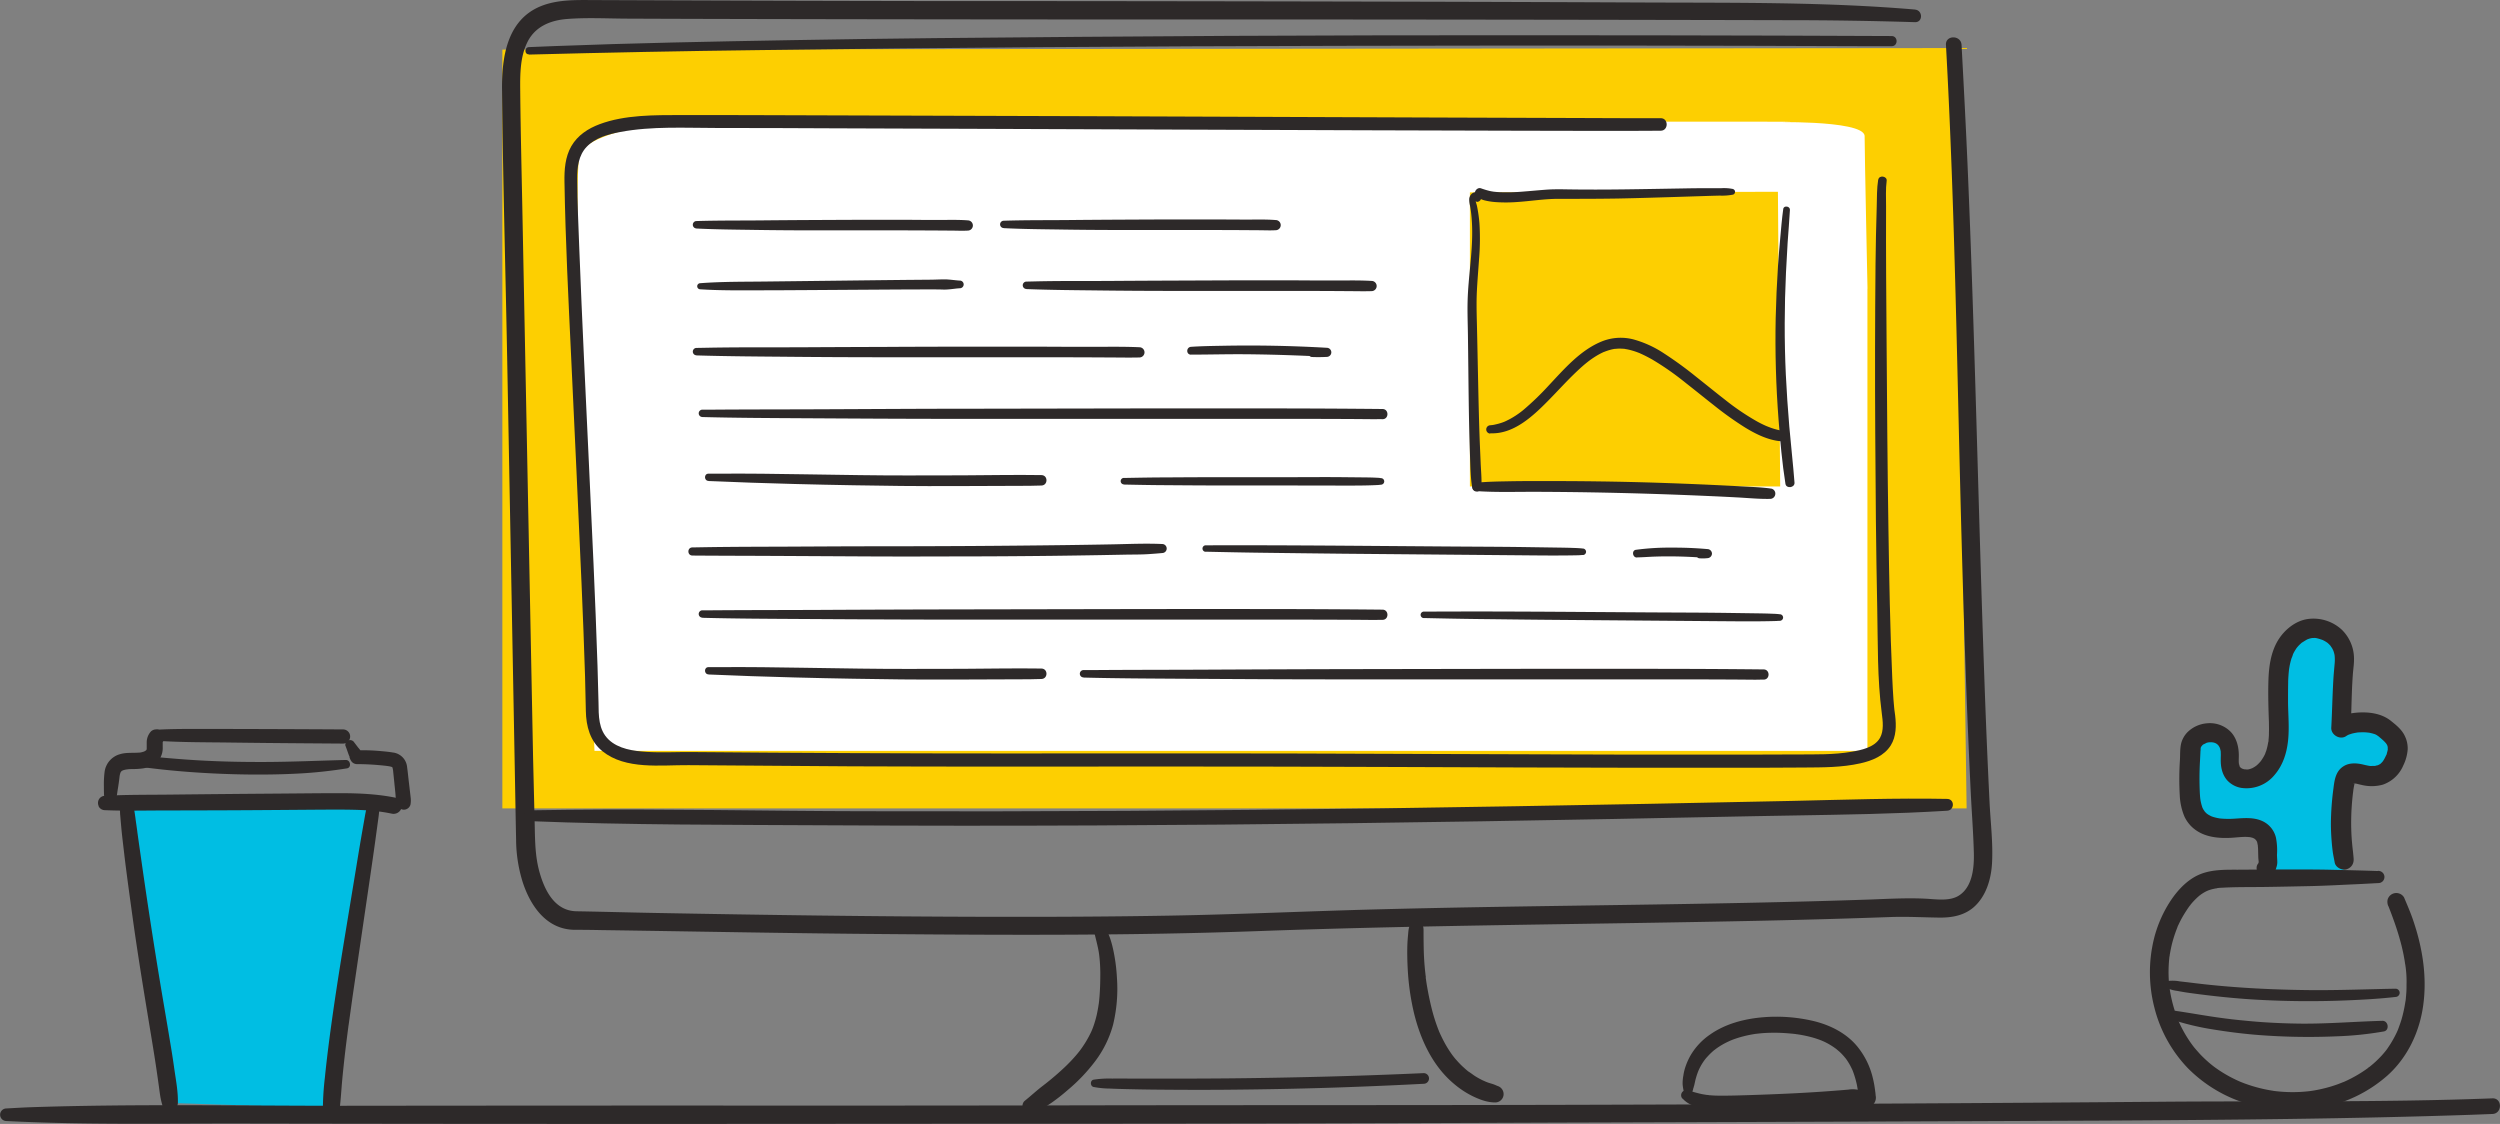 <?xml version="1.0" encoding="UTF-8"?> <svg xmlns="http://www.w3.org/2000/svg" id="Layer_0_Image" data-name="Layer 0 Image" viewBox="0 0 1252.81 563.23"><rect x="0" y="0" width="1252.81" height="563.23" fill="#808080" stroke="none"/><defs><style>.cls-1{fill:#00bee3;}.cls-2{fill:#fdcf01;}.cls-3{fill:#2d2929;}.cls-4{fill:#fff;}</style></defs><path class="cls-1" d="M458.8,505.77c1.47,16.56,6,47.22,9.24,69.3,4.72,31.89,9,51.5,12.46,79.95l80.88,2.62c1.38-25.1,6.47-56.79,10.31-81.64q5.41-35.1,10.85-70.21Z" transform="translate(-395.37 -102.29)"></path><path class="cls-1" d="M1590.08,467.11c-4.67-3.81-16.55-3.64-21.51-.2.47-9.31.57-22.46,1.58-31.73s-4-16.31-13.21-17.89c-6.68-1.14-13.27,3.6-16.36,9.63s-3.45,13.05-3.52,19.82q-.07,6.9.15,13.79c.2,6.28.58,12.68-1.17,18.71s-6.1,11.72-12.21,13.15c-3.66.86-8.09-.26-9.83-3.59-1.17-2.22-1.12-4.88-1-7.39.69-16.59-19.31-13.8-19.73-4-.37,8.83-.9,13.74-.4,22.57.23,4.14.78,8.51,3.3,11.81,4.44,5.81,13,6.12,20.25,5.45,4.75-.43,10.34-.73,13.38,2.93s1.63,9.42,2.34,14.29c.1.69-1.86,5.86-1.17,6s5.86-.85,5.18-.69l34,1.15c-1.82-11-2-29.95-.55-41,.82-6.28.65-10.31,7-9.86,2.46.18,12.89,4.91,18.23-5.23S1594.76,470.93,1590.08,467.11Z" transform="translate(-395.37 -102.29)"></path><polygon class="cls-2" points="985.52 405.12 251.74 405.12 251.74 24.84 980.16 24.07 985.52 405.12"></polygon><path class="cls-3" d="M1355,107.07c-45.13-3.85-90.58-3.32-135.84-3.53q-63.14-.29-126.29-.43-119-.28-238.1-.3-63.13-.11-126.29-.35l-33.91-.13c-9.49,0-19.52-.54-28.46,3.17-16.76,7-19.32,25.63-19.16,41.69.44,45.35,1.76,90.71,2.6,136.06l2.54,136.9,1.28,69.19c.21,11.29.4,22.57.63,33.86a72.55,72.55,0,0,0,3.37,21.35c4,12.09,12.09,23.59,26,23.69q6.5,0,13,.14c47.91.68,95.81,1.65,143.72,2,61.87.53,123.81.75,185.66-1.49,84.19-3.06,168.4-3.39,252.62-5.21q32.22-.69,64.41-1.84c8.2-.3,16.24.18,24.43.28,6.18.07,12.3-1,17.11-5.1,6.32-5.45,8.88-14.21,9.31-22.26.53-9.94-.73-20.14-1.23-30.06q-1.56-31.65-2.65-63.3c-3.06-85.54-4.7-171.12-8.4-256.63-.87-20-1.92-40-3-60-.28-5-8.1-5-7.82,0,4.63,83.43,5.59,167,7.91,250.55,1.15,41.37,2.5,82.72,4.52,124.05.49,10.07,1.29,20.16,1.55,30.23.18,7.32-.59,17.1-7.49,21.48-4.6,2.92-11.19,1.86-16.31,1.59-9-.48-18,0-27.06.35-83,2.89-166.1,2.81-249.13,5-34.31.9-68.6,2.51-102.92,3.11-31,.55-62,.67-93,.59-55.19-.13-110.38-.91-165.56-1.94-12.92-.24-25.85-.61-38.77-.83-10.84-.18-15.93-10.28-18.55-19.64-2.17-7.78-2.23-15.53-2.39-23.54L662.51,482q-2.62-134-5.24-267.92c-.41-22.29-1-44.58-1.21-66.87-.07-7.78,0-16.25,3.42-23.43,3.86-8.21,11.73-11.37,20.36-12,9.92-.75,20-.19,30-.15q16.4.07,32.79.12,31.59.09,63.17.14,117.06.21,234.13.15,125.28.07,250.56.36,32.25,0,64.51,1c4.1.13,4-6,0-6.3Z" transform="translate(-395.37 -102.29)"></path><path class="cls-3" d="M943.68,569.18c.77,3.54,1.8,7,2.37,10.6,0,.18.06.36.08.54s.13.85.07.41,0,.19,0,.22l.09.72c.1.9.18,1.8.25,2.71.13,1.81.2,3.63.22,5.45,0,3.61-.07,7.23-.33,10.83-.06.93-.14,1.86-.24,2.8,0,.43-.09.86-.14,1.3a6,6,0,0,1-.09.74c.09-.38.08-.57,0-.07-.27,1.84-.6,3.67-1,5.48a55.53,55.53,0,0,1-1.54,5.36c-.24.71-.52,1.4-.79,2.1-.09.25-.38.75.11-.23-.07.13-.12.28-.19.42-.18.43-.38.85-.58,1.27a52.05,52.05,0,0,1-4.62,7.81c-.2.29-.42.58-.63.87l-.37.5c-.08.1-.41.53,0,0l-.4.5-.88,1.08q-1.46,1.73-3,3.36c-2.16,2.28-4.47,4.43-6.84,6.5-1.31,1.16-2.65,2.28-4,3.38-.7.57-1.41,1.13-2.12,1.69l-.38.29c-.51.4-.3.26.08-.06-.32.27-.67.52-1,.78-3.06,2.34-5.91,5-8.9,7.4-1.56,1.28-1.44,3.88-.31,5.33a4,4,0,0,0,5.23,1.05c2.76-1.73,5.54-3.42,8.25-5.23a95.58,95.58,0,0,0,8.34-6.54A87.35,87.35,0,0,0,944.26,634a53.5,53.5,0,0,0,8.93-18.3,77.21,77.21,0,0,0,1.9-23.48,88.2,88.2,0,0,0-1.65-13c-.87-4.23-2.07-8.65-4.41-12.33a2.94,2.94,0,0,0-5.35,2.26Z" transform="translate(-395.37 -102.29)"></path><path class="cls-3" d="M1103,564.69c-.06.25-.13.49-.2.74l1.1-1.43c-2.68,1.22-2.68,4.34-2.93,6.91-.18,1.87-.31,3.74-.36,5.62-.09,3.82,0,7.63.21,11.44a122.8,122.8,0,0,0,3.22,22.33c3.25,13.16,9.35,26.25,19.93,35.11a45.58,45.58,0,0,0,9.28,6.15c3.63,1.75,7.38,3.2,11.45,3.19a4.2,4.2,0,0,0,4.13-3.64,4.25,4.25,0,0,0-3-4.61,3.1,3.1,0,0,0-.58-.24l.34.15c-.58-.27-1.18-.54-1.78-.75s-1.39-.43-2.08-.65-1.36-.47-2-.74l-.43-.17c-.48-.19.41.17.4.17a11.3,11.3,0,0,0-1.12-.51,39.15,39.15,0,0,1-3.82-2.08c-1.23-.76-2.36-1.73-3.6-2.46,1,.61.11.08-.16-.13l-.84-.7c-.56-.48-1.1-1-1.64-1.46q-1.61-1.5-3.06-3.15c-.49-.54-1-1.1-1.42-1.67-.11-.13-.86-1.08-.42-.51s.06.08,0,0l-.47-.63c-.94-1.29-1.81-2.63-2.64-4s-1.62-2.85-2.35-4.31c-.34-.68-.66-1.37-1-2.06l-.5-1.13c-.21-.48.11.27.12.29a8.55,8.55,0,0,1-.33-.81,84.93,84.93,0,0,1-3.13-9.36c-.87-3.2-1.59-6.46-2.22-9.72q-.51-2.65-.93-5.34c-.07-.45-.13-.89-.2-1.34,0-.19,0-.38-.08-.57s-.13-.94,0-.39,0-.13,0-.19,0-.39-.07-.58l-.18-1.55c-.46-4-.72-8.12-.81-12.2q-.06-3.11-.08-6.21c0-1,0-1.94,0-2.91a9.16,9.16,0,0,0-.22-2.09,4.35,4.35,0,0,0-2.05-2.49l1.18,2.06c0-.25,0-.51-.07-.77a2.26,2.26,0,0,0-4.43-.6Z" transform="translate(-395.37 -102.29)"></path><path class="cls-3" d="M1243.35,649.82c.17-.63.35-1.25.55-1.86,0,.13-.2.52,0-.18a5.12,5.12,0,0,0,.23-.73c.08-.35.21-.69.29-1,.28-1.23.51-2.46.87-3.68s.7-2.22,1.12-3.3a4.22,4.22,0,0,1,.18-.45s-.27.62-.11.27.22-.51.34-.76c.25-.53.52-1.06.8-1.57a28.84,28.84,0,0,1,1.79-2.84c.11-.15.64-.74.26-.36s.16-.21.28-.35c.35-.43.72-.86,1.11-1.27.74-.8,1.5-1.58,2.3-2.31.39-.35.79-.7,1.2-1a4.45,4.45,0,0,0,.53-.42c-.66.73-.15.11.14-.1a36.86,36.86,0,0,1,5.66-3.39l1.47-.69.32-.13c.45-.21-.74.29-.28.11l.87-.35c1-.41,2.12-.78,3.19-1.12a58.12,58.12,0,0,1,6.53-1.6l1.63-.28.81-.12c.13,0,.56-.07,0,0s0,0,.18,0c1.13-.14,2.26-.25,3.39-.34a82.94,82.94,0,0,1,12.61.13c1,.08,2,.17,3,.28l1.48.18c-1.31-.15-.42,0-.11,0l.84.13c2,.32,4,.73,6,1.25a45.7,45.7,0,0,1,5.69,1.89l.39.16c.06,0-.88-.39-.49-.2l.67.29c.48.22,1,.44,1.41.68a29.6,29.6,0,0,1,2.63,1.49c.86.53,1.67,1.12,2.49,1.71.35.26-.46-.36-.41-.32s.22.18.33.27l.56.47c.41.34.8.69,1.18,1,.73.69,1.42,1.41,2.08,2.16.33.39.63.8,1,1.18,0,0-.63-.85-.25-.32l.2.27c.18.24.35.48.52.73.62.91,1.2,1.85,1.73,2.82.26.49.51,1,.75,1.48l.36.76.14.33c.31.68-.27-.7-.09-.21a47.33,47.33,0,0,1,2.16,7.17c.13.65.25,1.31.36,2,.06.34.1.68.16,1s-.06-.42-.06-.41c0,.25.06.5.09.75.09.72.15,1.44.21,2.16,0,.15,0,.32,0,.47l1.07-2.58.65-.5a1,1,0,0,1-.21.11c-.54.38.46-.18.55-.22a6.39,6.39,0,0,0-2.36,1.38,4.46,4.46,0,0,0-.32,5.83,5.25,5.25,0,0,0,7.71.34,5,5,0,0,0,.22-7.32,4.19,4.19,0,0,0-5.92,5.92l-.46-.54L1327,652l.5-1.64a1.88,1.88,0,0,1,1.1-1,1.54,1.54,0,0,1,1.53-.38,3,3,0,0,1,3.07,1.79l.44,3.36v0l-1.12,1.93c-.14.18-1.18.7-.51.45a4.16,4.16,0,0,0,.48-.22,5.39,5.39,0,0,0,2.19-2.07c1-1.87.55-3.88.29-5.88a51,51,0,0,0-1.75-8.3,39.17,39.17,0,0,0-7.14-13.37c-5.47-6.65-13.58-10.7-21.83-12.7a81,81,0,0,0-25.35-1.91c-9.25.76-18.8,3.22-26.49,8.61a32.82,32.82,0,0,0-9.77,10.34,32.35,32.35,0,0,0-2.94,6.78,23.7,23.7,0,0,0-.75,3.44,20.8,20.8,0,0,0-.38,4.38,24.09,24.09,0,0,0,.73,4.21,2.13,2.13,0,0,0,4.07,0Z" transform="translate(-395.37 -102.29)"></path><path class="cls-3" d="M1238.56,652.8c3.67,4.14,9.9,5.09,15.14,5.54,5.5.48,11.06.31,16.57.25q17.93-.2,35.83-1.12,5-.26,9.94-.57l5.17-.34,2.38-.17c.4,0,.8,0,1.19-.1a9.52,9.52,0,0,0,2.74-.86,3.88,3.88,0,0,0-.92-7,13.72,13.72,0,0,0-5-.1l-4.38.36c-2.91.23-5.83.45-8.74.65q-8.76.6-17.51,1t-17.53.69c-5.55.16-11.13.38-16.69.32-1.47,0-3-.07-4.41-.2-.23,0-.45,0-.67-.06s-1.48-.17-.74-.07c-.67-.09-1.33-.21-2-.32-2.71-.47-5.3-1.38-8-2a2.52,2.52,0,0,0-2.43,4.17Z" transform="translate(-395.37 -102.29)"></path><path class="cls-3" d="M1586.88,538.78c-7.77-.27-15.54-.45-23.31-.63S1548,538,1540.26,538s-15.67.08-23.51.12c-7.5,0-15.22-.17-21.91,3.79-5.69,3.38-10.07,8.8-13.39,14.44a62,62,0,0,0-6.6,16.08,70.8,70.8,0,0,0,.13,34.77,67.51,67.51,0,0,0,16.87,30.47,70.29,70.29,0,0,0,30.35,17.94,77.88,77.88,0,0,0,35.52,1.92,69.07,69.07,0,0,0,34-16.23c10.18-9.11,16.2-21.95,18-35.36,2-14.67-.5-29.43-5.35-43.32-1.26-3.59-2.78-7.07-4.26-10.58a4.5,4.5,0,0,0-2.7-2.07,4.51,4.51,0,0,0-5.55,3.15,5.32,5.32,0,0,0,.46,3.48c-.07-.15-.35-.84,0-.05.06.17.14.35.2.52l.48,1.21c.31.8.62,1.62.92,2.43.62,1.68,1.24,3.38,1.82,5.08,1.13,3.28,2.13,6.6,3,10,.44,1.74.83,3.48,1.17,5.24.15.79.29,1.58.43,2.37.07.43.14.85.2,1.28,0,.25.07.49.11.73.08.55.06.24,0-.12a53.84,53.84,0,0,1,.69,10.31c0,1.56,0,3.11-.15,4.66q-.07,1.08-.18,2.16c0,.39-.08.77-.13,1.16,0,.22,0,.44-.08.66-.08.66.13-.88,0-.23a67.8,67.8,0,0,1-2,9.25c-.44,1.48-1,2.95-1.51,4.39l-.25.61c0,.11-.26.63,0,.06s-.2.46-.29.66c-.31.7-.64,1.4-1,2.09-.72,1.42-1.5,2.82-2.34,4.17-.38.61-.78,1.2-1.18,1.79l-.67,1-.3.4-.24.32c.37-.48-.33.41-.47.58l-.75.89c-.51.59-1,1.17-1.57,1.73-1.11,1.17-2.28,2.29-3.49,3.35-.55.47-1.11.94-1.67,1.39l-.52.42c-.41.33.26-.21.27-.21-.18,0-.92.69-1.07.8-1.27.92-2.57,1.78-3.9,2.6a64.47,64.47,0,0,1-8.2,4.28c-1,.43.65-.25-.1,0l-.81.33c-.67.27-1.35.52-2,.77-1.32.47-2.66.91-4,1.3a71.44,71.44,0,0,1-7.92,1.8l-2,.3s1-.13.5-.07l-.43.06-1.16.13c-1.4.14-2.8.25-4.2.31a73.69,73.69,0,0,1-8.14-.09c-1.41-.09-2.8-.23-4.2-.4-.87-.1.94.14.07,0-.33,0-.67-.09-1-.15-.72-.11-1.44-.23-2.15-.36a73.19,73.19,0,0,1-7.89-1.93c-1.34-.41-2.67-.86-4-1.34l-1.75-.68c-.14-.06-1.23-.51-.52-.21s-.45-.2-.64-.29a66.4,66.4,0,0,1-7.3-3.79c-1.15-.7-2.29-1.42-3.4-2.19-.55-.38-1.1-.77-1.64-1.17l-.69-.52c-.63-.47.17.13.24.19-.14-.13-.3-.24-.45-.36a61.67,61.67,0,0,1-6.09-5.56c-.91-1-1.8-2-2.64-3-.22-.26-.43-.51-.63-.77l-.34-.43c.46.6-.24-.32-.33-.44l-.67-.92a61.67,61.67,0,0,1-4.17-6.76q-.94-1.76-1.77-3.57l-.4-.9c-.46-1.05.27.68,0-.08s-.53-1.32-.78-2a67.38,67.38,0,0,1-2.39-7.75c-.31-1.29-.59-2.59-.83-3.9-.11-.6-.21-1.21-.3-1.82,0-.33-.09-.66-.14-1,0,.08.14,1.18,0,.38,0-.19,0-.37-.07-.56a68.59,68.59,0,0,1,.07-16c.08-.61-.14,1,0,.39l.06-.42c0-.33.1-.65.16-1,.11-.69.24-1.39.38-2.08.26-1.29.55-2.58.9-3.85a67.7,67.7,0,0,1,2.54-7.47c-.5,1.26-.09.23,0-.07s.27-.6.41-.89c.3-.65.61-1.28.93-1.91.6-1.18,1.25-2.33,1.94-3.46s1.52-2.42,2.35-3.59l.57-.77c.2-.27.51-.41-.14.17a2.18,2.18,0,0,0,.3-.38c.5-.62,1-1.23,1.56-1.82a35.82,35.82,0,0,1,3.22-3.06c.31-.25.51-.16-.18.13a2.55,2.55,0,0,0,.39-.28c.29-.21.59-.42.9-.62a18.1,18.1,0,0,1,1.9-1.11c.32-.17.66-.32,1-.48s-.34.14-.36.14a2.51,2.51,0,0,0,.59-.22,19.63,19.63,0,0,1,2.59-.75c.41-.1.82-.18,1.23-.25.18,0,.36,0,.53-.09.53-.09-.27,0-.3,0a20.21,20.21,0,0,1,2.7-.24c7.33-.43,14.72-.29,22.06-.4,7.5-.11,15-.27,22.51-.43s15.15-.6,22.71-.93c3.66-.16,7.31-.37,11-.57a3.06,3.06,0,1,0,0-6.11Z" transform="translate(-395.37 -102.29)"></path><path class="cls-3" d="M1480.84,597.18a16.7,16.7,0,0,0,5.5,1.66c1.8.33,3.6.67,5.41.92q5.71.81,11.43,1.47c7.48.87,15,1.56,22.51,2,14.9.86,29.86,1,44.78.41,8.46-.34,17-.79,25.37-1.75a2.13,2.13,0,0,0,2.07-2.07,2.09,2.09,0,0,0-2.07-2.07c-14.95.26-29.88.89-44.83.69s-29.85-.87-44.7-2.27q-6.16-.58-12.3-1.35c-2.08-.26-4.16-.49-6.24-.73a20.56,20.56,0,0,0-6.5-.16,1.8,1.8,0,0,0-.43,3.26Z" transform="translate(-395.37 -102.29)"></path><path class="cls-3" d="M1484.72,613.54a131.06,131.06,0,0,0,20,4.68c6.87,1.12,13.78,2,20.72,2.6a324.88,324.88,0,0,0,41,.79,168.65,168.65,0,0,0,23.52-2.44c3-.56,2.3-5.4-.72-5.32-13.54.36-27,1.51-40.56,1.41q-10.12-.09-20.24-.8c-3.42-.25-6.84-.57-10.26-.91-3.15-.32-6.71-.73-9.55-1.13-7.56-1-15.07-2.4-22.62-3.51a2.49,2.49,0,0,0-3,1.68,2.44,2.44,0,0,0,1.68,2.95Z" transform="translate(-395.37 -102.29)"></path><path class="cls-3" d="M1530.72,541.59l-.93-.12-1.8-1.05a3.35,3.35,0,0,1-.82-1.44,2.45,2.45,0,0,1,.08.29c.17.65,0-1.19,0-.31a2.58,2.58,0,0,0,0,.62,2.68,2.68,0,0,1,.94-2.18l1.86-1.08h2.07l1.87,1.09.51,1.92c.3,2.11.5,2.56.59,1.34a5.88,5.88,0,0,0,.07-.67c0-.52-.25,1.21-.08.61.1-.37.18-.75.28-1.12.23-.83.51-1.66.75-2.49a8.51,8.51,0,0,0,.47-2.54c0-1.33-.17-2.64-.15-4a32.36,32.36,0,0,0-.54-8.45,12.22,12.22,0,0,0-5.8-7.75c-5-2.79-10.6-1.93-16-1.66-1.2.06-2.42.09-3.63,0q-.87,0-1.74-.09c-.33,0-.67-.05-1-.09-1.1-.12.8.14,0,0a23.72,23.72,0,0,1-3.41-.79l-.78-.28c-.12,0-.25-.11-.38-.14s1,.45.53.22-1-.51-1.55-.82c-.27-.16-.52-.35-.78-.51-.43-.26.46.38.44.35a3.92,3.92,0,0,0-.32-.25,12.29,12.29,0,0,1-1.26-1.24l-.27-.32c-.33-.36.3.39.3.39a4.64,4.64,0,0,0-.54-.82,8.6,8.6,0,0,1-.47-.84c-.08-.15-.14-.3-.21-.44-.31-.56.3.86.1.26a25.07,25.07,0,0,1-1.07-4.11c0-.16,0-.34-.08-.49,0,0,.12,1,.06.46,0-.33-.07-.66-.1-1-.07-.72-.12-1.43-.16-2.14a154.54,154.54,0,0,1,.1-16.81c.07-1.46.15-2.93.21-4.41a8.27,8.27,0,0,0,.08-1.72c0-.25-.25,1.39-.09.69,0-.17.07-.34.11-.5s.48-1.33.07-.37,0-.07.2-.32.46-.54.46-.7c0,.13-.9,1.07-.39.52.12-.12.22-.25.34-.37s.41-.39.63-.58c.67-.61-.32.37-.46.34.06,0,.36-.26.42-.29.24-.16,1.57-.68,1.63-.88,0,.11-1.33.51-.58.25l.43-.15c.33-.11.67-.2,1-.28.14,0,.82-.07.9-.18-.07.1-1.47.16-.66.1l.53,0c.31,0,.61,0,.92,0s.88.16,1,.07c-.1.08-1.45-.25-.66-.08l.45.09c.35.08.69.18,1,.29l.43.16c0,.05-1.32-.62-.58-.24.3.16.59.3.88.48l.39.25c.63.39-.66-.56-.47-.37s.57.49.82.75l.33.36c.52.56-.48-.69-.33-.44s.42.6.6.93c.09.15.53.79.48,1,0-.11-.47-1.26-.21-.43.07.21.15.42.21.64q.18.63.3,1.29c0,.1,0,.21,0,.31.13.48-.16-.81-.09-.72a2.29,2.29,0,0,1,.07.79c.09,1.15,0,2.29,0,3.44-.06,3.75.65,7.39,3.09,10.34a12.21,12.21,0,0,0,7.47,4,18.13,18.13,0,0,0,16.16-6.24c4.34-4.92,6.29-10.94,7-17.37s.06-13,0-19.51c0-3.19,0-6.38.06-9.57,0-1.53.11-3.06.23-4.58.06-.71.14-1.41.21-2.11s-.06.42-.06.43c0-.17.05-.35.07-.52.06-.4.13-.81.2-1.21a33.05,33.05,0,0,1,1.07-4.39,10.53,10.53,0,0,0,.72-2s-.4.86-.15.37c.07-.16.14-.32.22-.48.16-.34.33-.68.52-1,.28-.53.6-1,.93-1.54.17-.26.35-.5.53-.75.29-.43-.32.4-.31.39a4.42,4.42,0,0,0,.39-.47c.43-.5.88-1,1.35-1.43l.68-.62.34-.29c.49-.42-.09.09-.28.2,1.08-.63,2.07-1.34,3.2-1.9.47-.24-.52.21-.49.2s.28-.11.41-.15l.83-.28c.28-.08.56-.15.85-.21l.57-.12c.6-.15-1.06.09-.44.05a17.07,17.07,0,0,1,1.75-.07c.3,0,.59,0,.88.06.54,0-.58-.08-.56-.07a3.45,3.45,0,0,0,.56.1,28,28,0,0,1,3.24,1c.49.15-.61-.27-.56-.25a3.13,3.13,0,0,0,.46.21l.68.35c.47.25.93.53,1.38.83.17.11.87.65.2.11s0,0,.16.15c.39.34.76.7,1.12,1.08.16.17.31.35.47.53l.22.27c.33.37-.43-.58-.4-.51.25.48.63.91.9,1.39s.4.87.65,1.28c0,.06-.41-1.08-.26-.6l.13.34q.15.4.27.81a14.67,14.67,0,0,1,.37,1.45c0,.25.08.5.14.75.12.51-.09-.72-.08-.65s0,.34,0,.51a19.82,19.82,0,0,1,0,3.53c-.21,2.57-.47,5.13-.63,7.71-.34,5.64-.51,11.28-.73,16.92-.1,2.55-.2,5.11-.34,7.66-.2,3.62,4.37,6.28,7.4,4.25a8.11,8.11,0,0,1,.94-.57c.45-.24,1.7-.57.09-.09.83-.25,1.63-.56,2.47-.76.41-.09.82-.18,1.23-.25l.5-.08c1-.18-1.28.13-.28,0s1.93-.17,2.9-.19,1.77,0,2.65.09l.78.08c.81.07-.52-.08-.55-.08a9.41,9.41,0,0,1,1.5.26,18.5,18.5,0,0,1,2.42.68l.53.21c-1.5-.53-.75-.33-.39-.14a9.81,9.81,0,0,1,1,.56c.14.09.27.21.41.29-1.26-.71-.77-.6-.38-.28l.81.66c.59.49,1.18,1,1.74,1.5a16.76,16.76,0,0,1,1.46,1.46c.35.38.9,1.35,0-.08.21.34.46.67.66,1s.54,1.5,0-.1c.11.33.24.65.33,1s.09.42.14.63c.19.85-.07-1.2-.07-.57,0,.47,0,.94,0,1.41,0,.21,0,.42,0,.63,0-1.36.13-.88,0-.42a14.06,14.06,0,0,1-.39,1.55,4.36,4.36,0,0,1-.54,1.52c.38-.35.35-.77.09-.24s-.43.91-.67,1.36-.49.87-.76,1.29c-.1.16-.22.31-.32.47-.56.85.79-.9.12-.17-.28.32-.56.63-.87.93s-.36.32-.54.48c-.63.56,1-.7.28-.22-.32.2-.63.4-1,.58-.5.28-1.54.5,0,0-.73.22-1.43.45-2.19.6s1.42-.13.55-.08l-.5,0c-.32,0-.65,0-1,0a6.24,6.24,0,0,1-2.16-.14c-.09,0,1.5.23.8.11l-.52-.09c-.28,0-.56-.1-.83-.15-.55-.11-1.09-.24-1.63-.37-3.29-.8-7-1.11-10,.76-4,2.46-4.6,6.88-5.12,11.12a139.62,139.62,0,0,0-1.28,17.57c0,3.11.15,6.23.41,9.34.13,1.55.29,3.11.49,4.65.24,1.87.67,3.69,1,5.55.41,2.53,3.69,4.17,6,3.42,2.75-.89,3.86-3.31,3.42-6,.21,1.29,0,0,0-.24s-.08-.77-.11-1.15c-.06-.65-.12-1.29-.2-1.93-.17-1.42-.32-2.84-.44-4.27-.25-2.85-.38-5.71-.41-8.56a125.24,125.24,0,0,1,1-16.77c.06-.53.13-1,.19-1.58l.06-.49c.12-1-.2,1.33,0,.39a17.81,17.81,0,0,1,.46-2.31c.07-.26.54-1.47.11-.45s.14-.06.24-.29c-.48,1.13-.82.94-.44.58a1.92,1.92,0,0,0,.29-.28c-.77.93-1,.71-.48.41s.35.1-.58.21a9.77,9.77,0,0,0,1-.27c.6-.16-1.47.1-.57.09l.73,0c.32,0,.64,0,1,.05-2-.06-1.31-.19-.73-.07,1,.2,1.94.47,2.92.67a21.18,21.18,0,0,0,10.61-.11,17.25,17.25,0,0,0,10.29-9.61,21.75,21.75,0,0,0,2.23-8.24,14.23,14.23,0,0,0-1.55-6.77c-1.5-3.07-4.26-5.28-6.87-7.37-3.95-3.15-8.94-4.21-13.92-4.24-4.53,0-9.79.72-13.62,3.34l7.4,4.24c.27-5.85.37-11.72.59-17.58.1-3,.26-5.95.47-8.91.18-2.61.63-5.25.59-7.87a20.28,20.28,0,0,0-6.22-14.75,20.93,20.93,0,0,0-17.06-5.25c-6.28.95-11.85,5.63-15,11-3.5,6-4.4,13.06-4.61,19.86-.21,7,0,13.94.26,20.91,0,1.7.08,3.4,0,5.1,0,.82,0,1.63-.1,2.45,0,.43-.07.87-.11,1.3a4,4,0,0,1-.14,1.31s.15-.92,0-.35l-.12.74c-.06.37-.13.73-.21,1.1-.17.81-.38,1.62-.62,2.42-.19.6-.48,1.19-.63,1.79,0-.09.47-1.07.14-.33-.07.13-.13.26-.19.4-.14.31-.3.61-.46.92a18,18,0,0,1-1,1.64c-.18.29-.38.57-.57.85-.08.12-.41.53,0,0l-.16.2c-.41.48-.83.94-1.28,1.38-.2.2-.41.39-.63.58l-.33.28c-.63.55.66-.46.18-.13s-1,.7-1.55,1l-.75.39c-.3.15-.75.21.35-.13l-.53.2a11.07,11.07,0,0,1-1.77.49c-.13,0-.28,0-.4.08s1.09-.1.58-.09c-.36,0-.72.05-1.09,0s-.66-.08-1-.05c0,0,1.09.19.59.08l-.4-.08c-.27-.05-.53-.12-.79-.19l-.51-.17c-.63-.19.29.06.39.17a3.68,3.68,0,0,0-.81-.43c-.08-.05-.24-.21-.33-.22s.75.67.44.34-.44-.42-.66-.62-.41-.5,0,.07.07.09,0-.06-.14-.24-.2-.35c-.49-.81.13.13.06.19a9.1,9.1,0,0,0-.29-1,4.17,4.17,0,0,0-.14-.66s.09.95,0,.4c0-.4-.07-.8-.08-1.2-.05-1.42.1-2.83,0-4.25-.15-4.33-1.6-8.93-5.07-11.76a14.61,14.61,0,0,0-10.79-3.33,15.67,15.67,0,0,0-10,4.62,12.66,12.66,0,0,0-2.93,5.16c-.73,2.72-.54,5.77-.69,8.55a146.67,146.67,0,0,0-.09,17.79,30.94,30.94,0,0,0,2.28,10.46,17,17,0,0,0,6.42,7.39c4.81,3.14,11,3.7,16.61,3.44,2.63-.12,5.25-.51,7.89-.48.63,0,1.24.08,1.87.11s-.61-.1-.57-.09l.41.07c.37.06.73.14,1.08.23s.53.15.78.24c1,.33-.72-.42,0,0,.23.13.47.24.7.38a3.45,3.45,0,0,0,.44.3c-.15,0-.8-.7-.33-.25.19.2.4.38.58.58a5.54,5.54,0,0,0,.37.45s-.53-.81-.29-.38c.14.25.31.49.44.74s.35.76.07.1,0,0,0,.11c.2.59.22,1.27.44,1.84,0,0-.11-1-.06-.48,0,.15,0,.3,0,.45,0,.41.07.81.09,1.22.07,1.4.07,2.8.12,4.19,0,.67.07,1.34.15,2,0,.49.12,1,.19,1.47,0,.18.1.74,0-.11-.09-.63-.06-.5-.06-.33s.25-1.36.12-.87a44.25,44.25,0,0,0-1.23,5.33,4.79,4.79,0,0,0,2.13,5,4.55,4.55,0,0,0,6.57-2.87c.82-3-.75-8.11-4.63-7.77-2.12.18-4.18,1.74-4.07,4.07a4.16,4.16,0,0,0,4.07,4.08Z" transform="translate(-395.37 -102.29)"></path><path class="cls-3" d="M444.79,506.32l.08.19a3.58,3.58,0,0,0,3.12,1.78c9.43.41,18.89.17,28.33.15l28.32-.07c18.87-.05,37.73-.26,56.6-.37,5.19,0,10.37,0,15.56.23,2.51.13,5,.33,7.53.61l1,.12.6.07.61.09,1,.15c1.35.21,2.68.46,4,.73a4.19,4.19,0,0,0,5.06-2.87c.47-2.05-.62-4.59-2.87-5.06-9.32-1.92-18.85-2.3-28.34-2.3s-18.91.12-28.36.19q-28.43.21-56.85.53c-10.7.12-21.44,0-32.12.59a3.58,3.58,0,0,0-3.12,1.78,3.78,3.78,0,0,0-.08,3.46Z" transform="translate(-395.37 -102.29)"></path><path class="cls-3" d="M452.34,504.25a15.13,15.13,0,0,0,1.45-2.77c.25-1,.36-2.16.53-3.22.36-2.15.68-4.33.93-6.49,0-.22.06-.44.07-.66,0-.47,0,.21,0,.24a4.42,4.42,0,0,1,.26-1.28c0-.21.12-.41.18-.62s.34-.5,0,.06c.09-.13.15-.28.23-.42.44-.73.22,0,0,0a4.57,4.57,0,0,0,.37-.38c.42-.49-.15.3-.21.13s.68-.41.78-.47c.83-.5-.68.2.25-.11a12.23,12.23,0,0,1,1.19-.31c.16,0,1.21-.28.56-.12s.41,0,.6-.05c.81-.07,1.62-.09,2.44-.09a38.9,38.9,0,0,0,4.94-.32c3.36-.49,6.69-2,8.58-4.94a10.42,10.42,0,0,0,1.42-5.81c0-.81,0-1.61,0-2.41,0-.13.07-.58,0,0s0,0,.06-.18c.1-.64,0,.27-.16.31l.11-.2c.24-.34.17-.26-.2.26a4,4,0,0,0-5.64-5.64,8.17,8.17,0,0,0-2.19,5.68c0,.71,0,1.43,0,2.15,0,.36,0,.72,0,1.08,0,.62-.1-.23.05-.29a3.52,3.52,0,0,0-.15.62c0,.18-.11.69,0,.09s.12-.23,0-.05a2.38,2.38,0,0,0-.25.39c0-.46.55-.59.18-.27l-.33.32c-.47.48.17-.2.26-.19a5.81,5.81,0,0,0-.94.56c-.84.45.73-.21-.2.07-.33.1-.66.21-1,.29a9,9,0,0,1-.9.19,2.58,2.58,0,0,0-.52.09l.42-.06-.4,0c-3.22.28-6.49-.16-9.64.81a10.63,10.63,0,0,0-7.68,8.79,50.44,50.44,0,0,0-.36,7.27c0,1.16,0,2.33.05,3.49a6.36,6.36,0,0,0,.45,2.62c-.09-.22-.31-.89.27.59.1.27.16.38.25.68.48,1.69,3.23,2.34,4,.53Z" transform="translate(-395.37 -102.29)"></path><path class="cls-3" d="M474.24,473.53c12.09.79,24.23.71,36.34.87s24.23.28,36.35.37l20.36.15a3.55,3.55,0,1,0,0-7.1q-36.35-.22-72.68-.25c-6.8,0-13.58,0-20.37.39a2.79,2.79,0,0,0,0,5.57Z" transform="translate(-395.37 -102.29)"></path><path class="cls-3" d="M568.56,476.18c.42,1.14.83,2.28,1.23,3.43.19.54.4,1.08.6,1.62l.05-.17.13.91a7.7,7.7,0,0,0,.7,1.52,3.47,3.47,0,0,0,3,1.72c3.54,0,7.08.17,10.61.47,1.7.14,3.4.31,5.09.54-.71-.09.35.06.48.09a9.22,9.22,0,0,1,1,.24,3.59,3.59,0,0,1,.43.14c.25.09.19.06-.18-.08a5.09,5.09,0,0,1,.5.3c-.3-.24-.36-.26-.17-.08s.14.13-.09-.14c.2.37.21.36,0,0a4.64,4.64,0,0,1,.26.9c.07.26.17.94.08.29.07.47.11.94.16,1.41.17,1.7.35,3.41.52,5.11l.52,5.11c.2,2,.16,4.19.92,6a3.58,3.58,0,0,0,3.33,2.54,3.49,3.49,0,0,0,3.34-2.54,11.89,11.89,0,0,0,.08-3.67l-.32-2.75-.69-5.89c-.24-2.1-.44-4.21-.74-6.3a8.1,8.1,0,0,0-7.28-7.53c-2-.34-4.1-.53-6.15-.71a98.81,98.81,0,0,0-11.79-.36l3,1.71a27.11,27.11,0,0,0-2.36-3.14c-.65-.84-1.29-1.69-1.93-2.53a2.45,2.45,0,0,0-3-1,2.39,2.39,0,0,0-1.39,2.84Z" transform="translate(-395.37 -102.29)"></path><path class="cls-3" d="M473.3,479.07a7.28,7.28,0,0,0-4.83.17c-.74.3-1.52.49-2.28.86a4.53,4.53,0,0,0-2.13,2.27,2.92,2.92,0,0,0,2.47,4.32c13.28,1.78,26.63,2.85,40,3.38s26.65.54,39.94-.22c7.62-.44,15.23-1.32,22.76-2.51,2.41-.38,1.81-4.27-.57-4.21-13.29.33-26.59.94-39.89,1s-26.5-.25-39.73-1.19q-11.28-.8-22.53-2l2.48,4.32a16.88,16.88,0,0,0,.86-1.89c.12-.42,0,0,.08-.21a3.72,3.72,0,0,1,.19-.34c-.27.19-.31.22-.11.09a3.73,3.73,0,0,1,2.37-.59,1.69,1.69,0,0,0,.9-3.26Z" transform="translate(-395.37 -102.29)"></path><path class="cls-3" d="M456,505a17.27,17.27,0,0,0-.36,6.08c.16,2,.34,4,.52,6,.41,4.52,1,9,1.51,13.54,1.22,10.27,2.66,20.52,4.07,30.77,2.81,20.42,6.21,40.74,9.56,61.08.89,5.37,1.75,10.74,2.54,16.13q.63,4.29,1.22,8.59c.1.7-.15-1.13,0,0,.06.45.11.9.17,1.34.14,1,.28,2,.44,3a39.62,39.62,0,0,0,1.05,4.56,4,4,0,0,0,7.79-1.06c.13-5.56-.92-11.1-1.72-16.6q-1-7.18-2.23-14.36c-1.61-9.81-3.32-19.6-4.95-29.41q-5.06-30.63-9.42-61.38c-.38-2.68-.77-5.36-1.15-8l-.54-3.85c-.09-.67-.18-1.35-.28-2,0-.28-.07-.56-.11-.85.14,1.07,0,.17,0-.08-.19-1.43-.4-2.85-.6-4.28-.09-.61-.17-1.22-.25-1.82,0-.26-.07-.51-.11-.77s0-.33-.07-.5c.08.54.09.66.05.37-.16-1.28-.36-2.55-.58-3.83a11.92,11.92,0,0,0-1.16-3.32c-1.12-2.36-4.75-1.6-5.38.7Z" transform="translate(-395.37 -102.29)"></path><path class="cls-3" d="M581.56,504.11a6.17,6.17,0,0,0-1.51,1,5,5,0,0,0-1.08,2.56c-.34,1.42-.6,2.84-.85,4.29l-1.4,8q-1.41,8.15-2.73,16.31l-5.31,32.26c-3.16,19.23-6.23,38.49-8.68,57.82-.67,5.29-1.29,10.59-1.82,15.89a140.77,140.77,0,0,0-1,15.34,4.26,4.26,0,0,0,4.22,4.22c2.51-.11,3.93-1.86,4.22-4.22.54-4.48.79-9,1.19-13.48.43-4.7.93-9.39,1.47-14.07q.42-3.6.88-7.19l.45-3.53c.08-.59.15-1.17.23-1.76l.12-.88c0-.18,0-.36.07-.53-.08.56-.08.59,0,.09q1-7.18,2-14.37,4.4-30,8.8-60c.89-6.13,1.79-12.26,2.63-18.4l1.24-9.12c.23-1.68.5-3.36.63-5.06a8,8,0,0,0,0-2.81,5.45,5.45,0,0,0-1.44-2.11,2,2,0,0,0-2.35-.31Z" transform="translate(-395.37 -102.29)"></path><path class="cls-3" d="M660.42,513.77c50,2,100.1,1.82,150.12,2.1q66.86.38,133.7.07,63.87-.29,127.73-1.12,66.15-.84,132.27-2.13,35.55-.68,71.1-1.41c25.38-.52,50.8-.69,76.17-1.71,6.55-.26,13.09-.62,19.63-1,3.78-.24,3.85-5.86,0-5.93-25.87-.5-51.75.43-77.61,1q-36.1.77-72.22,1.47-66.78,1.29-133.55,2.26-63.85.89-127.73,1.26-66.19.38-132.39.18c-49.17-.1-98.38-1.24-147.54-.71q-9.84.1-19.68.27c-3.52.05-3.5,5.31,0,5.45Z" transform="translate(-395.37 -102.29)"></path><path class="cls-3" d="M943.41,647a44.2,44.2,0,0,0,8.29.8c2.73.14,5.46.2,8.19.27,5.32.13,10.64.23,16,.27,10.78.1,21.56.14,32.34.06,21.43-.17,42.86-.59,64.27-1.39q18.16-.66,36.31-1.61a2.67,2.67,0,0,0,0-5.34q-32.31,1.46-64.65,2.11-32.13.71-64.28.62c-6,0-12,0-18,0-3.06,0-6.12-.05-9.18,0a51.42,51.42,0,0,0-9.29.55c-1.86.38-1.78,3.24,0,3.68Z" transform="translate(-395.37 -102.29)"></path><path class="cls-3" d="M660.42,129.64q58-1.53,116.05-2.25,70.46-.94,140.91-1.46,75.29-.54,150.59-.67,71.7-.15,143.39-.12,59.85.06,119.71.3l12.27,0c3.28,0,3.28-5.07,0-5.09q-58-.27-116.09-.35-70.47-.1-140.93,0-75.3.15-150.6.76c-47.79.36-95.58.78-143.36,1.64-39.89.71-79.8,1.46-119.67,3q-6.13.22-12.27.5c-2.32.09-2.34,3.69,0,3.63Z" transform="translate(-395.37 -102.29)"></path><path class="cls-3" d="M398.41,664.06c39.55,2,79.28,1.2,118.87,1.27q109.28.21,218.57.18c56.57,0,113.15-.09,169.72-.08q134.94,0,269.86-.58,137.77-.39,275.53-1c60.82-.37,121.66-.85,182.44-2.9l11-.42c5-.2,5-8,0-7.83-54.84,2.11-109.85,1.24-164.71,1.69q-134.76,1.1-269.52,1.47c-91.83.33-183.66.17-275.49.35q-93.54.18-187.07.1-90.63,0-181.27.11c-51.83,0-103.85-1-155.66.73-4.09.14-8.19.41-12.28.62a3.15,3.15,0,0,0,0,6.29Z" transform="translate(-395.37 -102.29)"></path><path class="cls-4" d="M1331.22,246.94s-1.44-67.69-1.44-76.43-54.91-6.61-37.57-7.13c15.88-.48-472.59.47-559.19.54-7.92,0-41.9,4.65-47,15.31s7.26,299.35,7.26,299.35h637.9V246.94Z" transform="translate(-395.37 -102.29)"></path><path class="cls-3" d="M1336.57,192.3c-.71,4.47-.6,9.14-.73,13.64q-.45,14.42-.6,28.84-.4,42.27-.14,84.55c.15,29.27.4,58.54,1,87.81.35,17.39,0,35.23,2.27,52.52.53,4,1.12,8.76-.86,12.34-2.65,4.77-9.23,6.15-14.19,7-9,1.57-18.25,1.31-27.35,1.36q-11.85.06-23.7.08c-39.52.08-79,0-118.56-.18q-57.46-.19-114.94-.4c-46-.11-92,0-138,0q-79.29,0-158.57-.7c-7.6-.08-15.21.39-22.81-.09-6.49-.41-14.06-1.45-19-6.14-5.2-5-5-12-5.09-18.67-.12-6.08-.3-12.16-.5-18.24-1.11-34.1-2.76-68.19-4.35-102.27-1.65-35.32-3.38-70.65-4.75-106-.46-12-1-23.94-1.07-35.92-.06-5.64.65-11.67,4.71-15.95,4.34-4.58,10.88-6.33,16.88-7.45,15.88-3,32.68-2,48.82-2q28.65,0,57.31.16l80.73.29,92.64.35q46,.18,91.92.34,39.84.15,79.67.23c18.56,0,37.12.13,55.68.07q7.29,0,14.58-.07c4,0,4.05-6.31,0-6.29-13.45.07-26.91-.05-40.36-.08q-35.51-.09-71-.24l-88.87-.34-95-.36L844,160.21q-34.59-.12-69.17-.22c-12.69,0-25.37-.1-38-.05-13.43.05-28.21-.19-41,4.59-5.75,2.15-11,5.56-14.14,11s-3.56,11.84-3.45,18c.49,29.54,2,59.08,3.39,88.6,1.72,37.51,3.56,75,5.16,112.53.66,15.51,1.29,31,1.76,46.53q.25,8.67.4,17.34c.13,7.67,2.1,15.19,8.3,20.2,11.66,9.42,29.22,6.88,43.12,7,27.23.12,54.45.48,81.68.59,52.63.22,105.26.13,157.88.1q57.34,0,114.68.23c41.53.15,83.07.35,124.6.39q28.3,0,56.6,0,11.77,0,23.54-.12c9.44-.07,19,0,28.3-2.1,5.81-1.29,11.94-3.74,15.23-9,2.77-4.43,2.8-9.93,2.2-15-.1-.82-.22-1.63-.33-2.45s.06.56,0,.08-.11-1-.16-1.49c-.14-1.35-.25-2.7-.35-4.06-.26-3.67-.45-7.36-.61-11-1.11-24.77-1.53-49.58-1.91-74.37-.49-30.83-.69-61.66-.92-92.5-.18-23.07-.36-46.16-.27-69.23,0-4.25-.25-8.69.3-12.91.31-2.37-3.82-3-4.19-.57Z" transform="translate(-395.37 -102.29)"></path><path class="cls-3" d="M746.29,247.27c10,.65,20.09.51,30.15.5,8.19,0,16.38-.06,24.58-.11q22.44-.15,44.9-.29l14.26-.05c2.61,0,5.22,0,7.83.08,2.82.1,5.57-.49,8.36-.66a1.92,1.92,0,0,0,0-3.84c-2.51-.14-5-.58-7.51-.61-2.36,0-4.73.14-7.09.16l-12.83.11q-11.58.12-23.17.26-23,.28-46.06.54c-11.14.15-22.3,0-33.42.85a1.53,1.53,0,0,0,0,3.06Z" transform="translate(-395.37 -102.29)"></path><path class="cls-3" d="M744.26,280.39c16.14.49,32.3.56,48.46.71q20.53.19,41.06.21h38.4l40.47,0q23.64,0,47.29.17c2.19,0,4.38,0,6.57-.06a2.56,2.56,0,0,0,0-5.11c-8.46-.4-17-.19-25.46-.22q-11.5,0-23-.07-20.52,0-41.06,0-19.2,0-38.39.12-20.24.06-40.48.17c-15.75.09-31.53-.07-47.28.22l-6.57.12a1.85,1.85,0,0,0,0,3.69Z" transform="translate(-395.37 -102.29)"></path><path class="cls-3" d="M744.26,216.8c9.94.49,19.9.56,29.85.71q12.5.19,25,.21c16.1,0,32.2,0,48.31,0l15.44.06,8.55.06c3,0,6.07.17,9.09,0a2.56,2.56,0,0,0,0-5.11c-5.19-.41-10.48-.19-15.68-.22q-7.09,0-14.17-.07-12.5,0-25,0c-16.1.07-32.2.13-48.3.29-11,.11-22.06,0-33.08.34a1.85,1.85,0,0,0,0,3.69Z" transform="translate(-395.37 -102.29)"></path><path class="cls-3" d="M747.35,311.28c16.77.44,33.55.5,50.33.6,24.67.15,49.35.3,74,.31l82.59,0q37.92,0,75.83,0c17.92,0,35.84,0,53.76.17,1.44,0,2.88-.06,4.32,0,3.29,0,3.29-5.08,0-5.11q-25.15-.25-50.33-.29-37,0-74,0l-82.59.15c-25.28,0-50.56.18-75.84.28-17.92.07-35.83.05-53.75.19l-4.32,0a1.84,1.84,0,0,0,0,3.68Z" transform="translate(-395.37 -102.29)"></path><path class="cls-3" d="M747.35,411.88c16.77.44,33.55.5,50.33.6,24.67.15,49.35.3,74,.31l82.59,0q37.92,0,75.83,0c17.92,0,35.84,0,53.76.17,1.44,0,2.88-.07,4.32-.05,3.29,0,3.29-5.08,0-5.11q-25.15-.25-50.33-.29-37-.06-74,0l-82.59.15q-37.92.06-75.84.27c-17.92.08-35.83.06-53.75.2l-4.32,0a1.84,1.84,0,0,0,0,3.68Z" transform="translate(-395.37 -102.29)"></path><path class="cls-3" d="M750.44,343.34c14.39.65,28.77,1.1,43.16,1.49,9.83.27,19.67.46,29.5.64q12,.22,23.9.34,13.34.12,26.67.07,18.84,0,37.69-.14c2,0,3.93-.09,5.9-.14,3.36-.09,3.38-5.18,0-5.23-13.21-.21-26.44.07-39.65.13q-13.85.06-27.69.05-11.89,0-23.79-.16-14.13-.17-28.27-.42c-13.66-.23-27.33-.4-41-.32l-6.43,0c-2.36,0-2.34,3.55,0,3.65Z" transform="translate(-395.37 -102.29)"></path><path class="cls-3" d="M750.44,440.29c14.39.65,28.77,1.1,43.16,1.49,9.83.27,19.67.46,29.5.64q12,.22,23.9.34,13.34.12,26.67.07,18.84,0,37.69-.14c2,0,3.93-.09,5.9-.14,3.36-.1,3.38-5.18,0-5.24-13.21-.2-26.44.08-39.65.14q-13.85.06-27.69.05-11.89,0-23.79-.16-14.13-.16-28.27-.42c-13.66-.23-27.33-.41-41-.32l-6.43,0c-2.36,0-2.34,3.55,0,3.65Z" transform="translate(-395.37 -102.29)"></path><path class="cls-3" d="M742.3,380.69c14.16.11,28.32.12,42.49.19l44.31.24c15.42.09,30.85.05,46.27,0,15.82,0,31.65-.11,47.47-.29q12.13-.15,24.29-.36,6.06-.11,12.12-.23c4.13-.08,8.29,0,12.41-.32,2-.14,4.08-.29,6.11-.49a2.26,2.26,0,0,0,0-4.52c-8.19-.38-16.39,0-24.59.16s-16.23.28-24.35.39q-23.82.3-47.63.45-23.24.13-46.46.14c-14.85,0-29.7.1-44.55.17-14.25.06-28.5.06-42.75.31l-5.14.09c-2.61.05-2.61,4,0,4.06Z" transform="translate(-395.37 -102.29)"></path><path class="cls-3" d="M958.52,345.11c6.31.13,12.62.26,18.93.3,9.33.07,18.67.15,28,.16l31.4,0,28.72.05c6.75,0,13.55.08,20.3-.28a8.08,8.08,0,0,0,.86-.08l.41-.05c.21,0,1-.05.4-.05a1.63,1.63,0,0,0,0-3.25c.58,0-.21,0-.4-.05l-.41-.06a8.08,8.08,0,0,0-.86-.08l-1.89-.09c-1.48-.06-3-.08-4.42-.1l-11-.11c-9.33-.1-18.67,0-28,0h-31.4q-14.36,0-28.71.11c-6.77,0-13.54.13-20.31.25l-1.67,0a1.63,1.63,0,0,0,0,3.25Z" transform="translate(-395.37 -102.29)"></path><path class="cls-3" d="M1215.66,381.62c3-.05,5.93-.3,8.9-.4s5.84-.14,8.77-.11c5.89.06,11.79.32,17.66.84l-.6-4.47a20.92,20.92,0,0,0-3.82,1,1.84,1.84,0,0,0,.48,3.59A20.76,20.76,0,0,0,1251,382a2.35,2.35,0,0,0,2.28-2.28,2.32,2.32,0,0,0-2.28-2.27q-8.91-.79-17.86-.73a125.76,125.76,0,0,0-18,1.09c-2.21.35-1.66,3.9.52,3.86Z" transform="translate(-395.37 -102.29)"></path><path class="cls-3" d="M898.39,216.62c9.94.5,19.9.56,29.85.71q12.5.19,25,.21c16.1,0,32.2,0,48.3,0l15.45.06,8.55.06c3,0,6.07.17,9.08,0a2.55,2.55,0,1,0,0-5.1c-5.18-.41-10.47-.2-15.68-.23l-14.17-.07q-12.49,0-25,0c-16.1.07-32.21.13-48.31.29-11,.11-22.06,0-33.08.35a1.84,1.84,0,0,0,0,3.68Z" transform="translate(-395.37 -102.29)"></path><path class="cls-3" d="M909.65,247.15c12.6.49,25.22.56,37.83.71q15.94.19,31.9.21h30l31.44,0q18.46,0,36.91.17c1.71,0,3.41,0,5.12-.06a2.56,2.56,0,0,0,0-5.11c-6.59-.4-13.26-.19-19.86-.22q-9,0-18-.07-16,0-31.9,0l-30,.12q-15.74.06-31.45.17c-12.29.09-24.61-.07-36.9.22l-5.13.12a1.85,1.85,0,0,0,0,3.69Z" transform="translate(-395.37 -102.29)"></path><path class="cls-3" d="M992.25,280c8.87,0,17.73-.25,26.6-.19s17.71.29,26.55.62q7.53.28,15,.72v-4.55c-2.73.21-5.38.55-8.07,1-2.11.37-1.49,3.51.48,3.59,2.55.1,5,.08,7.59-.06a2.28,2.28,0,0,0,0-4.55q-26.57-1.54-53.17-1c-5,.09-10,.17-15,.51-2.5.18-2.56,3.93,0,3.93Z" transform="translate(-395.37 -102.29)"></path><path class="cls-3" d="M1108.78,412c8.76.2,17.52.38,26.28.49,12.94.15,25.88.32,38.82.42l43.34.35,39.79.32c9.36.07,18.75.19,28.12-.08.4,0,.79,0,1.18-.08l.52,0c.18,0,1.27-.05.59-.05a1.63,1.63,0,0,0,0-3.25c.68,0-.41,0-.59-.06l-.52-.06c-.39,0-.78-.07-1.18-.09l-2.6-.1c-2-.08-4.1-.12-6.14-.15l-15.26-.22c-12.93-.18-25.88-.18-38.81-.26l-43.35-.29q-19.89-.13-39.78-.17-14.06,0-28.12.06h-2.29a1.63,1.63,0,0,0,0,3.25Z" transform="translate(-395.37 -102.29)"></path><path class="cls-3" d="M999.45,378.76c9.25.2,18.5.41,27.75.52q20.61.27,41.22.49l46,.41,42,.37c10,.09,19.92.23,29.87,0l1.19-.07.61-.05c.18,0,1.28,0,.59,0a1.63,1.63,0,0,0,0-3.25c.69,0-.41,0-.59-.06l-.61-.06-1.3-.09c-.91-.05-1.82-.08-2.73-.11-2.16-.08-4.33-.12-6.49-.15l-16-.24c-13.74-.21-27.48-.22-41.22-.33l-46-.35q-21-.16-42-.23-14.94-.06-29.87,0h-2.4a1.63,1.63,0,0,0,0,3.25Z" transform="translate(-395.37 -102.29)"></path><path class="cls-3" d="M938.34,441.83c16.78.44,33.55.49,50.33.6,24.68.15,49.36.3,74,.31l82.59,0q37.92,0,75.83,0c17.92,0,35.84,0,53.76.17,1.44,0,2.88-.07,4.32-.05,3.29,0,3.29-5.08,0-5.11q-25.17-.26-50.33-.29-37-.06-74,0l-82.59.14q-37.92.08-75.83.28c-17.92.07-35.84.06-53.76.2l-4.32,0a1.84,1.84,0,0,0,0,3.68Z" transform="translate(-395.37 -102.29)"></path><polygon class="cls-2" points="892.09 243.79 736.6 243.79 736.6 96.41 890.96 96.11 892.09 243.79"></polygon><path class="cls-3" d="M1136.19,203.35c2.12-.87,1.71-3.29-.1-4.29-2.2-1.23-4.23.69-4.46,2.89a11.54,11.54,0,0,0,.37,3.3q.42,2.2.66,4.44a83.7,83.7,0,0,1,.46,8.52c.09,11.52-1.93,22.91-2.28,34.41-.18,5.79.06,11.6.14,17.39q.11,8.28.2,16.55c.11,9.91.21,19.81.43,29.72q.17,7.64.44,15.27c.19,5.09.23,10.36,1.14,15.38a2.31,2.31,0,0,0,2.56,1.67,2.35,2.35,0,0,0,2-2.29c.2-4.11-.24-8.27-.4-12.37s-.38-8.47-.53-12.7c-.31-8.91-.51-17.83-.7-26.74-.22-10.14-.41-20.28-.65-30.42-.13-5.29-.26-10.57,0-15.86s.73-10.73,1.09-16.1a122.81,122.81,0,0,0,.2-17.89,71.6,71.6,0,0,0-1.25-8.76c-.21-1-.82-2.32-.63-3.34-.06.33.08-.32.08-.31,0-.17-.18.13-.24,0s.25.09.15.05,0,0,.12.11a.8.8,0,0,1,.14-1.12c-1.26.76-.43,3.09,1,2.49Z" transform="translate(-395.37 -102.29)"></path><path class="cls-3" d="M1135.44,348.4c9.54.65,19.16.33,28.71.35s19.15.12,28.72.28q28.7.5,57.39,1.77,8,.34,15.93.77c5.41.29,10.89.84,16.32.72A2.58,2.58,0,0,0,1285,350a2.54,2.54,0,0,0-1.85-2.83c-4.83-.71-9.75-.85-14.61-1.12s-9.56-.5-14.34-.73q-14.43-.67-28.88-1.14c-19.2-.61-38.41-.84-57.62-.82-5.31,0-10.63,0-16,.11s-10.91.17-16.35.71a2.09,2.09,0,0,0,0,4.18Z" transform="translate(-395.37 -102.29)"></path><path class="cls-3" d="M1142.13,319.42c11.55.58,21.17-8.34,28.74-16,4.29-4.33,8.39-8.86,12.74-13.14,2.06-2,4.17-4,6.4-5.84l.86-.69.34-.27c.55-.44-.3.22,0,0,.57-.43,1.14-.86,1.73-1.27,1.11-.77,2.25-1.5,3.43-2.17.53-.3,1.07-.58,1.61-.85l.9-.43.37-.16c.61-.29-.57.21.07,0a28.74,28.74,0,0,1,3.51-1.14c.6-.15,1.19-.26,1.8-.36.18,0,.65-.08-.07,0l.38,0,1.06-.09a25.81,25.81,0,0,1,3.63.12c.17,0,.54.09-.19,0l.36.05.92.16c.61.12,1.23.26,1.84.42a37.1,37.1,0,0,1,3.57,1.15l1,.38c.13.05.49.21-.1,0l.39.16c.64.28,1.29.58,1.92.89,1.3.63,2.56,1.31,3.81,2a137.91,137.91,0,0,1,15.55,10.71c.4.3-.51-.4.15.11l.41.32,1,.81,2.06,1.62,3.93,3.12c2.6,2.08,5.2,4.17,7.83,6.22a166.45,166.45,0,0,0,15.94,11.37c4.68,2.84,9.76,5.41,15.18,6.44a21,21,0,0,0,4,.38,2.59,2.59,0,0,0,.69-5.08,34.89,34.89,0,0,1-7.06-1.68l-1.69-.65-.62-.25-.23-.1-.58-.26c-1.24-.56-2.47-1.18-3.67-1.84a122,122,0,0,1-15.44-10.36l-1-.79c-.07-.05-.42-.32,0,0l-.51-.4-2.06-1.61q-2-1.59-4-3.19c-2.62-2.09-5.22-4.18-7.84-6.25a187.9,187.9,0,0,0-16-11.63,53.31,53.31,0,0,0-15.35-7,25.42,25.42,0,0,0-15.45.91c-11,4.34-19.12,13.92-27,22.29a136.31,136.31,0,0,1-12.85,12.36l-.86.68c.42-.33-.18.14-.33.25-.57.43-1.15.84-1.73,1.24-1.12.76-2.26,1.47-3.45,2.12-.56.3-1.12.59-1.7.87l-.8.38-.46.2c.4-.17.07,0-.13.05a25.93,25.93,0,0,1-3.54,1.11c-.56.13-1.12.27-1.69.38l-1,.16c.45-.07-.46,0-.6.05a2.09,2.09,0,0,0,0,4.18Z" transform="translate(-395.37 -102.29)"></path><path class="cls-3" d="M1289,207c-.68,4.89-1.08,9.82-1.52,14.74-.42,4.58-.8,9.16-1.11,13.75q-.86,13.1-1.16,26.21-.52,25.54,1.45,51.06c.83,10.7,1.76,21.4,3.44,32,.41,2.56,4.73,2,4.54-.61-.71-9.41-1.81-18.77-2.61-28.17q-1.11-13-1.74-26c-.79-17-.72-34.07.08-51.09q.36-7.54.83-15.09c.34-5.44.88-10.89,1.15-16.34.09-1.88-3.08-2.37-3.35-.45Z" transform="translate(-395.37 -102.29)"></path><path class="cls-3" d="M1263.82,197a22.64,22.64,0,0,0-5.76-.41h-6.17q-6.57,0-13.13.13c-9.52.16-19,.34-28.56.46-10,.13-20,.17-30,0-3.44-.06-6.84-.08-10.27.18-3.63.27-7.24.63-10.86.9a95.46,95.46,0,0,1-12.31.33c-1-.05-1.9-.14-2.85-.24-.09,0-.5-.07,0,0l-.69-.11c-.44-.07-.88-.15-1.32-.25a41.7,41.7,0,0,1-4.38-1.33c-2.18-.75-4.23,2.51-2.34,4a11,11,0,0,0,4.39,2.1,32.27,32.27,0,0,0,5.09.79,72.53,72.53,0,0,0,10.63,0c6.91-.43,13.81-1.6,20.74-1.61,10,0,19.91,0,29.88-.16,9.81-.19,19.62-.5,29.43-.8l14.83-.47c2.33-.08,4.67-.14,7-.2a28.85,28.85,0,0,0,6.64-.48,1.47,1.47,0,0,0,0-2.81Z" transform="translate(-395.37 -102.29)"></path></svg> 